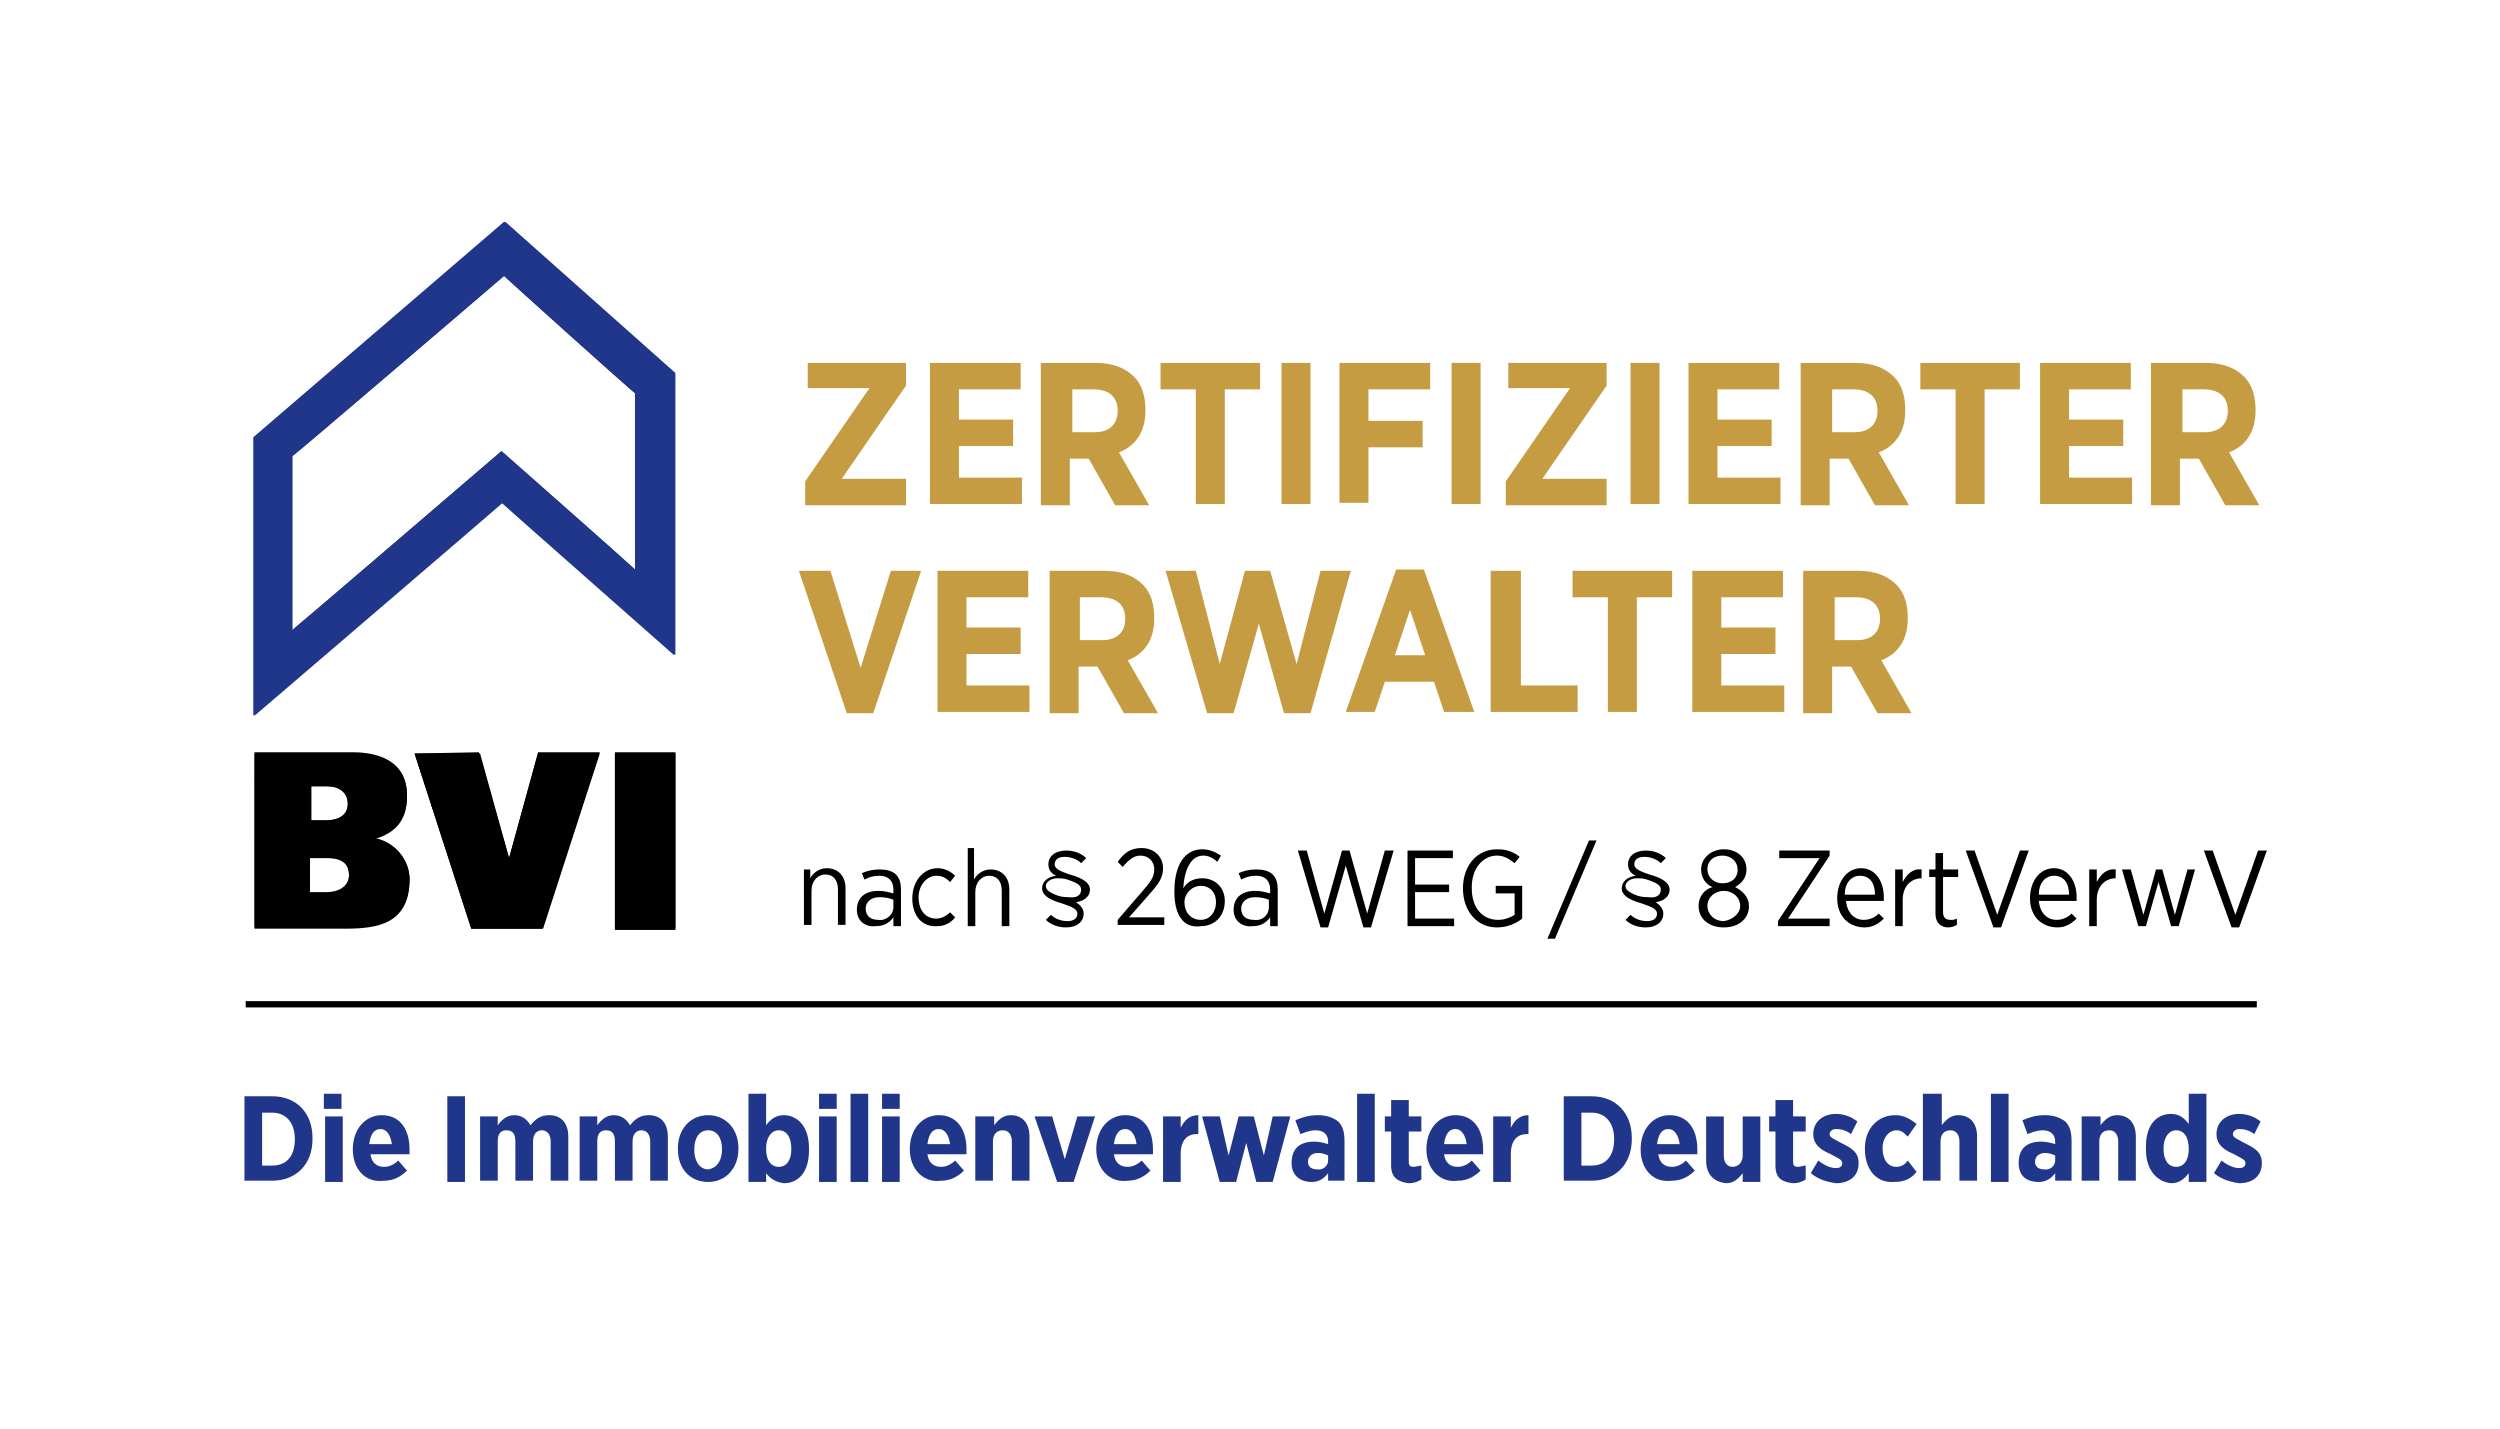 <?xml version="1.0" encoding="utf-8"?>
<!-- Generator: Adobe Illustrator 27.9.1, SVG Export Plug-In . SVG Version: 6.00 Build 0)  -->
<svg version="1.1" id="Ebene_2" xmlns="http://www.w3.org/2000/svg" xmlns:xlink="http://www.w3.org/1999/xlink" x="0px" y="0px"
	 width="198.4px" height="113.4px" viewBox="2250.2 595.2 198.4 113.4" style="enable-background:new 2250.2 595.2 198.4 113.4;"
	 xml:space="preserve">
<style type="text/css">
	.st0{fill:#20368A;}
	.st1{stroke:#000000;stroke-width:0.5;stroke-miterlimit:10;}
	.st2{fill:#C59C42;}
</style>
<path class="st0" d="M2290.2,617.1c0.2,0.2,10.3,9.3,10.4,9.3v14c-0.4-0.4-10.6-9.4-10.6-9.4s-16.2,13.9-16.6,14.2v-13.8
	C2273.5,631.4,2290,617.2,2290.2,617.1 M2270.3,629.9v22.1c0,0,19.5-16.7,19.7-16.9c0.2,0.2,13.7,12.1,13.7,12.1v-22.4l-13.5-12
	L2270.3,629.9z"/>
<path d="M2274.9,666h1.2c0.9,0,1.8-0.4,1.8-1.4c0-1.2-0.9-1.4-1.8-1.4h-1.3V666z M2274.9,660.3h1.2c0.8,0,1.7-0.3,1.7-1.3
	c0-1-0.8-1.4-1.6-1.4h-1.3V660.3z M2270.4,654.9h7.8c2.2,0,4.3,0.8,4.3,3.4c0,1.9-0.9,2.9-2.6,3.4v0c1.7,0.3,2.8,1.8,2.8,3.2
	c0,3.5-2.5,3.9-5.1,3.9h-7.2V654.9z"/>
<polygon points="2283.1,655 2288.2,654.9 2290.6,663.3 2290.6,663.3 2292.9,654.9 2297.8,654.9 2293.2,668.9 2287.6,668.9 "/>
<rect x="2299" y="654.9" width="4.8" height="14"/>
<path class="st0" d="M2290.2,617.1c0.2,0.2,10.3,9.3,10.4,9.3v14c-0.4-0.4-10.6-9.4-10.6-9.4s-16.2,13.9-16.6,14.2v-13.8
	C2273.5,631.4,2290,617.3,2290.2,617.1 M2270.4,629.9V652c0,0,19.5-16.7,19.7-16.9c0.2,0.2,13.7,12.1,13.7,12.1v-22.4l-13.5-12
	L2270.4,629.9z"/>
<path d="M2274.9,666.1h1.2c0.9,0,1.8-0.4,1.8-1.4c0-1.2-0.9-1.4-1.8-1.4h-1.3V666.1z M2274.9,660.3h1.2c0.8,0,1.7-0.3,1.7-1.3
	c0-1-0.8-1.4-1.6-1.4h-1.3V660.3z M2270.4,655h7.8c2.2,0,4.3,0.8,4.3,3.4c0,1.9-0.9,2.9-2.6,3.4v0c1.7,0.3,2.8,1.8,2.8,3.2
	c0,3.5-2.5,3.9-5.1,3.9h-7.2V655z"/>
<polygon points="2283.1,655 2288.3,655 2290.6,663.3 2290.6,663.3 2292.9,655 2297.8,655 2293.3,668.9 2287.6,668.9 "/>
<rect x="2299" y="655" width="4.8" height="14"/>
<line class="st1" x1="2429.3" y1="674.9" x2="2269.7" y2="674.9"/>
<path class="st0" d="M2269.6,682.2h2.2c2,0,3.2,1.4,3.2,3.3v0.1c0,2-1.3,3.3-3.2,3.3h-2.2V682.2z M2271,683.5v4.2h0.8
	c1.1,0,1.8-0.7,1.8-2.1v0c0-1.3-0.7-2.1-1.8-2.1H2271z"/>
<path class="st0" d="M2275.9,682h1.4v1.2h-1.4V682z M2276,683.8h1.4v5.2h-1.4V683.8z"/>
<path class="st0" d="M2278.2,686.4L2278.2,686.4c0-1.6,1-2.7,2.3-2.7c1.5,0,2.2,1.2,2.2,2.7c0,0.1,0,0.2,0,0.4h-3.1
	c0.1,0.7,0.5,1,1.1,1c0.4,0,0.8-0.2,1.1-0.5l0.7,0.8c-0.5,0.5-1.1,0.8-1.8,0.8C2279.2,689.1,2278.2,688,2278.2,686.4z M2281.3,686
	c-0.1-0.7-0.4-1.2-0.9-1.2c-0.5,0-0.8,0.4-0.9,1.2H2281.3z"/>
<path class="st0" d="M2285.7,682.2h1.4v6.8h-1.4V682.2z"/>
<path class="st0" d="M2288.3,683.8h1.4v0.7c0.3-0.4,0.7-0.8,1.3-0.8c0.6,0,1,0.3,1.3,0.8c0.4-0.5,0.8-0.8,1.5-0.8
	c0.9,0,1.5,0.6,1.5,1.7v3.5h-1.4v-3.1c0-0.6-0.3-0.9-0.7-0.9s-0.7,0.3-0.7,0.9v3.1h-1.4v-3.1c0-0.6-0.2-0.9-0.7-0.9
	s-0.7,0.3-0.7,0.9v3.1h-1.4V683.8z"/>
<path class="st0" d="M2296.2,683.8h1.4v0.7c0.3-0.4,0.7-0.8,1.3-0.8c0.6,0,1,0.3,1.3,0.8c0.4-0.5,0.8-0.8,1.5-0.8
	c0.9,0,1.5,0.6,1.5,1.7v3.5h-1.4v-3.1c0-0.6-0.3-0.9-0.7-0.9s-0.7,0.3-0.7,0.9v3.1h-1.4v-3.1c0-0.6-0.2-0.9-0.7-0.9
	s-0.7,0.3-0.7,0.9v3.1h-1.4V683.8z"/>
<path class="st0" d="M2304,686.4v-0.1c0-1.5,1-2.6,2.4-2.6s2.4,1.1,2.4,2.6v0.1c0,1.5-1,2.6-2.4,2.6S2304,688,2304,686.4z
	 M2307.5,686.4L2307.5,686.4c0-0.9-0.4-1.5-1.1-1.5c-0.7,0-1.1,0.6-1.1,1.5v0.1c0,0.8,0.4,1.5,1.1,1.5
	C2307.1,687.9,2307.5,687.3,2307.5,686.4z"/>
<path class="st0" d="M2311,688.3v0.7h-1.4v-7h1.4v2.5c0.3-0.4,0.7-0.8,1.4-0.8c1,0,2,0.8,2,2.6v0.2c0,1.8-0.9,2.6-2,2.6
	C2311.7,689,2311.3,688.7,2311,688.3z M2313,686.4L2313,686.4c0-1-0.4-1.5-1-1.5c-0.6,0-1,0.6-1,1.4v0.1c0,0.9,0.4,1.4,1,1.4
	C2312.6,687.8,2313,687.3,2313,686.4z"/>
<path class="st0" d="M2315.2,682h1.4v1.2h-1.4V682z M2315.2,683.8h1.4v5.2h-1.4V683.8z"/>
<path class="st0" d="M2317.7,682h1.4v7h-1.4V682z"/>
<path class="st0" d="M2320.2,682h1.4v1.2h-1.4V682z M2320.2,683.8h1.4v5.2h-1.4V683.8z"/>
<path class="st0" d="M2322.4,686.4L2322.4,686.4c0-1.6,1-2.7,2.3-2.7c1.5,0,2.2,1.2,2.2,2.7c0,0.1,0,0.2,0,0.4h-3.1
	c0.1,0.7,0.5,1,1.1,1c0.4,0,0.8-0.2,1.1-0.5l0.7,0.8c-0.5,0.5-1.1,0.8-1.8,0.8C2323.5,689.1,2322.4,688,2322.4,686.4z M2325.6,686
	c-0.1-0.7-0.4-1.2-0.9-1.2c-0.5,0-0.8,0.4-0.9,1.2H2325.6z"/>
<path class="st0" d="M2327.7,683.8h1.4v0.7c0.3-0.4,0.7-0.8,1.3-0.8c1,0,1.5,0.7,1.5,1.7v3.5h-1.4v-3.1c0-0.6-0.3-0.9-0.7-0.9
	c-0.5,0-0.8,0.3-0.8,0.9v3.1h-1.4V683.8z"/>
<path class="st0" d="M2332.3,683.8h1.4l1,3.4l1-3.4h1.4l-1.7,5.2h-1.3L2332.3,683.8z"/>
<path class="st0" d="M2337.2,686.4L2337.2,686.4c0-1.6,1-2.7,2.3-2.7c1.5,0,2.2,1.2,2.2,2.7c0,0.1,0,0.2,0,0.4h-3.1
	c0.1,0.7,0.5,1,1.1,1c0.4,0,0.8-0.2,1.1-0.5l0.7,0.8c-0.5,0.5-1.1,0.8-1.8,0.8C2338.3,689.1,2337.2,688,2337.2,686.4z M2340.4,686
	c-0.1-0.7-0.4-1.2-0.9-1.2c-0.5,0-0.8,0.4-0.9,1.2H2340.4z"/>
<path class="st0" d="M2342.5,683.8h1.4v0.9c0.3-0.6,0.7-1,1.4-1v1.5h-0.1c-0.8,0-1.3,0.5-1.3,1.6v2.2h-1.4V683.8z"/>
<path class="st0" d="M2345.6,683.8h1.4l0.7,3.1l0.8-3.1h1.2l0.8,3.1l0.7-3.1h1.4l-1.4,5.2h-1.3l-0.8-3.1l-0.8,3.1h-1.3L2345.6,683.8
	z"/>
<path class="st0" d="M2352.7,687.5L2352.7,687.5c0-1.2,0.7-1.7,1.8-1.7c0.4,0,0.8,0.1,1.1,0.2v-0.2c0-0.6-0.4-0.9-1-0.9
	c-0.5,0-0.9,0.2-1.2,0.3l-0.4-1.1c0.5-0.2,1-0.4,1.8-0.4c0.7,0,1.2,0.2,1.6,0.5c0.4,0.4,0.5,0.9,0.5,1.6v3.1h-1.3v-0.6
	c-0.3,0.4-0.7,0.7-1.3,0.7C2353.4,689,2352.7,688.5,2352.7,687.5z M2355.6,687.3v-0.4c-0.2-0.1-0.5-0.2-0.8-0.2
	c-0.5,0-0.8,0.3-0.8,0.7v0c0,0.4,0.3,0.6,0.7,0.6C2355.2,688.1,2355.6,687.7,2355.6,687.3z"/>
<path class="st0" d="M2357.9,682h1.4v7h-1.4V682z"/>
<path class="st0" d="M2360.6,687.7v-2.7h-0.5v-1.2h0.5v-1.3h1.4v1.3h1v1.2h-1v2.4c0,0.3,0.1,0.4,0.4,0.4c0.2,0,0.4-0.1,0.6-0.1v1.1
	c-0.3,0.2-0.6,0.3-1,0.3C2361.2,689,2360.6,688.7,2360.6,687.7z"/>
<path class="st0" d="M2363.4,686.4L2363.4,686.4c0-1.6,1-2.7,2.3-2.7c1.5,0,2.2,1.2,2.2,2.7c0,0.1,0,0.2,0,0.4h-3.1
	c0.1,0.7,0.5,1,1.1,1c0.4,0,0.8-0.2,1.1-0.5l0.7,0.8c-0.5,0.5-1.1,0.8-1.8,0.8C2364.5,689.1,2363.4,688,2363.4,686.4z M2366.6,686
	c-0.1-0.7-0.4-1.2-0.9-1.2c-0.5,0-0.8,0.4-0.9,1.2H2366.6z"/>
<path class="st0" d="M2368.7,683.8h1.4v0.9c0.3-0.6,0.7-1,1.4-1v1.5h-0.1c-0.8,0-1.3,0.5-1.3,1.6v2.2h-1.4V683.8z"/>
<path class="st0" d="M2374.3,682.2h2.2c2,0,3.2,1.4,3.2,3.3v0.1c0,2-1.3,3.3-3.2,3.3h-2.2V682.2z M2375.7,683.5v4.2h0.8
	c1.1,0,1.8-0.7,1.8-2.1v0c0-1.3-0.7-2.1-1.8-2.1H2375.7z"/>
<path class="st0" d="M2380.4,686.4L2380.4,686.4c0-1.6,1-2.7,2.3-2.7c1.5,0,2.2,1.2,2.2,2.7c0,0.1,0,0.2,0,0.4h-3.1
	c0.1,0.7,0.5,1,1.1,1c0.4,0,0.8-0.2,1.1-0.5l0.7,0.8c-0.5,0.5-1.1,0.8-1.8,0.8C2381.4,689.1,2380.4,688,2380.4,686.4z M2383.5,686
	c-0.1-0.7-0.4-1.2-0.9-1.2c-0.5,0-0.8,0.4-0.9,1.2H2383.5z"/>
<path class="st0" d="M2385.6,687.3v-3.5h1.4v3.1c0,0.6,0.3,0.9,0.7,0.9s0.8-0.3,0.8-0.9v-3.1h1.4v5.2h-1.4v-0.7
	c-0.3,0.4-0.7,0.8-1.3,0.8C2386.2,689,2385.6,688.4,2385.6,687.3z"/>
<path class="st0" d="M2391.1,687.7v-2.7h-0.5v-1.2h0.5v-1.3h1.4v1.3h1v1.2h-1v2.4c0,0.3,0.1,0.4,0.4,0.4c0.2,0,0.4-0.1,0.6-0.1v1.1
	c-0.3,0.2-0.6,0.3-1,0.3C2391.6,689,2391.1,688.7,2391.1,687.7z"/>
<path class="st0" d="M2393.9,688.3l0.6-1c0.5,0.4,1,0.6,1.4,0.6c0.4,0,0.5-0.2,0.5-0.4v0c0-0.3-0.4-0.4-0.9-0.7
	c-0.7-0.3-1.4-0.7-1.4-1.6v0c0-1,0.8-1.6,1.8-1.6c0.6,0,1.2,0.2,1.7,0.6l-0.5,1c-0.4-0.3-0.8-0.4-1.2-0.4c-0.3,0-0.5,0.2-0.5,0.4v0
	c0,0.3,0.4,0.4,0.9,0.7c0.8,0.4,1.4,0.7,1.4,1.6v0c0,1.1-0.8,1.6-1.8,1.6C2395.2,689,2394.5,688.8,2393.9,688.3z"/>
<path class="st0" d="M2398.2,686.4v-0.1c0-1.5,1-2.6,2.4-2.6c0.7,0,1.2,0.3,1.7,0.7l-0.7,1c-0.3-0.3-0.5-0.5-0.9-0.5
	c-0.6,0-1.1,0.6-1.1,1.4v0c0,0.9,0.4,1.5,1.1,1.5c0.4,0,0.7-0.2,0.9-0.5l0.7,0.9c-0.4,0.5-0.9,0.8-1.8,0.8
	C2399.1,689.1,2398.2,688,2398.2,686.4z"/>
<path class="st0" d="M2402.9,682h1.4v2.5c0.3-0.4,0.7-0.8,1.3-0.8c1,0,1.5,0.7,1.5,1.7v3.5h-1.4v-3.1c0-0.6-0.3-0.9-0.7-0.9
	c-0.5,0-0.8,0.3-0.8,0.9v3.1h-1.4V682z"/>
<path class="st0" d="M2408.2,682h1.4v7h-1.4V682z"/>
<path class="st0" d="M2410.4,687.5L2410.4,687.5c0-1.2,0.7-1.7,1.8-1.7c0.4,0,0.8,0.1,1.1,0.2v-0.2c0-0.6-0.4-0.9-1-0.9
	c-0.5,0-0.9,0.2-1.2,0.3l-0.4-1.1c0.5-0.2,1-0.4,1.8-0.4c0.7,0,1.2,0.2,1.6,0.5c0.4,0.4,0.5,0.9,0.5,1.6v3.1h-1.3v-0.6
	c-0.3,0.4-0.7,0.7-1.3,0.7C2411,689,2410.4,688.5,2410.4,687.5z M2413.3,687.3v-0.4c-0.2-0.1-0.5-0.2-0.8-0.2
	c-0.5,0-0.8,0.3-0.8,0.7v0c0,0.4,0.3,0.6,0.7,0.6C2412.9,688.1,2413.3,687.7,2413.3,687.3z"/>
<path class="st0" d="M2415.5,683.8h1.4v0.7c0.3-0.4,0.7-0.8,1.3-0.8c1,0,1.5,0.7,1.5,1.7v3.5h-1.4v-3.1c0-0.6-0.3-0.9-0.7-0.9
	c-0.5,0-0.8,0.3-0.8,0.9v3.1h-1.4V683.8z"/>
<path class="st0" d="M2420.5,686.4v-0.2c0-1.8,0.9-2.6,2-2.6c0.7,0,1.1,0.4,1.4,0.8V682h1.4v7h-1.4v-0.7c-0.3,0.4-0.7,0.8-1.4,0.8
	C2421.5,689,2420.5,688.2,2420.5,686.4z M2423.9,686.4L2423.9,686.4c0-1-0.4-1.5-1-1.5c-0.6,0-1,0.6-1,1.4v0.1c0,0.9,0.4,1.4,1,1.4
	C2423.5,687.8,2423.9,687.3,2423.9,686.4z"/>
<path class="st0" d="M2425.9,688.3l0.6-1c0.5,0.4,1,0.6,1.4,0.6c0.4,0,0.5-0.2,0.5-0.4v0c0-0.3-0.4-0.4-0.9-0.7
	c-0.7-0.3-1.4-0.7-1.4-1.6v0c0-1,0.8-1.6,1.8-1.6c0.6,0,1.2,0.2,1.7,0.6l-0.5,1c-0.4-0.3-0.8-0.4-1.2-0.4c-0.3,0-0.5,0.2-0.5,0.4v0
	c0,0.3,0.4,0.4,0.9,0.7c0.8,0.4,1.4,0.7,1.4,1.6v0c0,1.1-0.8,1.6-1.8,1.6C2427.2,689,2426.5,688.8,2425.9,688.3z"/>
<g>
	<path class="st2" d="M2314.1,633.4l5.1-7.4h-4.9V624h7.8v1.8l-5.1,7.4h5.1v2.1h-8V633.4z"/>
	<path class="st2" d="M2324,624h7.2v2.1h-4.9v2.4h4.3v2.1h-4.3v2.5h5v2.1h-7.3V624z"/>
	<path class="st2" d="M2333,624h4.2c1.3,0,2.3,0.4,3,1.1c0.6,0.6,0.9,1.5,0.9,2.6v0.1c0,1.7-0.8,2.8-2.1,3.3l2.4,4.2h-2.7l-2.1-3.7
		h-1.5v3.7h-2.3V624z M2337.1,629.5c1.2,0,1.8-0.7,1.8-1.7v0c0-1.1-0.7-1.7-1.9-1.7h-1.7v3.4H2337.1z"/>
	<path class="st2" d="M2345.1,626.1h-2.8V624h7.9v2.1h-2.8v9.1h-2.3V626.1z"/>
	<path class="st2" d="M2351.9,624h2.3v11.2h-2.3V624z"/>
	<path class="st2" d="M2356.5,624h7.2v2.1h-4.9v2.5h4.3v2.1h-4.3v4.4h-2.3V624z"/>
	<path class="st2" d="M2365.4,624h2.3v11.2h-2.3V624z"/>
	<path class="st2" d="M2369.7,633.4l5.1-7.4h-4.9V624h7.8v1.8l-5.1,7.4h5.1v2.1h-8V633.4z"/>
	<path class="st2" d="M2379.6,624h2.3v11.2h-2.3V624z"/>
	<path class="st2" d="M2384.2,624h7.2v2.1h-4.9v2.4h4.3v2.1h-4.3v2.5h5v2.1h-7.3V624z"/>
	<path class="st2" d="M2393.3,624h4.2c1.3,0,2.3,0.4,3,1.1c0.6,0.6,0.9,1.5,0.9,2.6v0.1c0,1.7-0.8,2.8-2.1,3.3l2.4,4.2h-2.7
		l-2.1-3.7h-1.5v3.7h-2.3V624z M2397.4,629.5c1.2,0,1.8-0.7,1.8-1.7v0c0-1.1-0.7-1.7-1.9-1.7h-1.7v3.4H2397.4z"/>
	<path class="st2" d="M2405.4,626.1h-2.8V624h7.9v2.1h-2.8v9.1h-2.3V626.1z"/>
	<path class="st2" d="M2412.1,624h7.2v2.1h-4.9v2.4h4.3v2.1h-4.3v2.5h5v2.1h-7.3V624z"/>
	<path class="st2" d="M2421.1,624h4.2c1.3,0,2.3,0.4,3,1.1c0.6,0.6,0.9,1.5,0.9,2.6v0.1c0,1.7-0.8,2.8-2.1,3.3l2.4,4.2h-2.7
		l-2.1-3.7h-1.5v3.7h-2.3V624z M2425.2,629.5c1.2,0,1.8-0.7,1.8-1.7v0c0-1.1-0.7-1.7-1.9-1.7h-1.7v3.4H2425.2z"/>
	<path class="st2" d="M2313.6,640.5h2.5l2.4,7.7l2.4-7.7h2.4l-3.8,11.3h-2.1L2313.6,640.5z"/>
	<path class="st2" d="M2324.6,640.5h7.2v2.1h-4.9v2.4h4.3v2.1h-4.3v2.5h5v2.1h-7.3V640.5z"/>
	<path class="st2" d="M2333.7,640.5h4.2c1.3,0,2.3,0.4,3,1.1c0.6,0.6,0.9,1.5,0.9,2.6v0.1c0,1.7-0.8,2.8-2.1,3.3l2.4,4.2h-2.7
		l-2.1-3.7h-1.5v3.7h-2.3V640.5z M2337.7,646c1.2,0,1.8-0.7,1.8-1.7v0c0-1.1-0.7-1.7-1.9-1.7h-1.7v3.4H2337.7z"/>
	<path class="st2" d="M2342.7,640.5h2.4l1.9,7.4l2-7.4h2l2.1,7.4l1.9-7.4h2.4l-3.2,11.3h-2.1l-2-7.1l-2,7.1h-2.1L2342.7,640.5z"/>
	<path class="st2" d="M2361,640.4h2.2l4,11.3h-2.4l-0.8-2.4h-3.9l-0.8,2.4h-2.3L2361,640.4z M2363.3,647.2l-1.2-3.6l-1.2,3.6H2363.3
		z"/>
	<path class="st2" d="M2368.6,640.5h2.3v9.1h4.5v2.1h-6.9V640.5z"/>
	<path class="st2" d="M2377.8,642.6h-2.8v-2.1h7.9v2.1h-2.8v9.1h-2.3V642.6z"/>
	<path class="st2" d="M2384.5,640.5h7.2v2.1h-4.9v2.4h4.3v2.1h-4.3v2.5h5v2.1h-7.3V640.5z"/>
	<path class="st2" d="M2393.5,640.5h4.2c1.3,0,2.3,0.4,3,1.1c0.6,0.6,0.9,1.5,0.9,2.6v0.1c0,1.7-0.8,2.8-2.1,3.3l2.4,4.2h-2.7
		l-2.1-3.7h-1.5v3.7h-2.3V640.5z M2397.6,646c1.2,0,1.8-0.7,1.8-1.7v0c0-1.1-0.7-1.7-1.9-1.7h-1.7v3.4H2397.6z"/>
	<path d="M2313.9,664.2h0.6v0.7c0.2-0.4,0.7-0.8,1.3-0.8c0.9,0,1.5,0.6,1.5,1.6v2.9h-0.6v-2.8c0-0.8-0.4-1.2-1-1.2s-1.1,0.5-1.1,1.3
		v2.7h-0.6V664.2z"/>
	<path d="M2318.2,667.4L2318.2,667.4c0-1,0.7-1.5,1.7-1.5c0.5,0,0.8,0.1,1.2,0.2v-0.3c0-0.7-0.4-1.1-1.1-1.1c-0.5,0-0.8,0.1-1.2,0.3
		l-0.2-0.5c0.4-0.2,0.9-0.3,1.4-0.3c0.5,0,1,0.1,1.3,0.4c0.3,0.3,0.4,0.7,0.4,1.2v2.9h-0.6v-0.7c-0.3,0.4-0.7,0.7-1.4,0.7
		C2318.9,668.8,2318.2,668.3,2318.2,667.4z M2321.1,667.2v-0.6c-0.3-0.1-0.6-0.2-1.1-0.2c-0.7,0-1.1,0.4-1.1,0.9v0
		c0,0.6,0.4,0.9,1,0.9C2320.5,668.3,2321.1,667.8,2321.1,667.2z"/>
	<path d="M2322.6,666.5L2322.6,666.5c0-1.4,0.9-2.4,2-2.4c0.6,0,1.1,0.3,1.4,0.6l-0.4,0.5c-0.3-0.3-0.6-0.5-1.1-0.5
		c-0.7,0-1.4,0.7-1.4,1.7v0c0,1.1,0.6,1.7,1.4,1.7c0.4,0,0.8-0.2,1.1-0.5l0.4,0.4c-0.3,0.4-0.8,0.7-1.4,0.7
		C2323.4,668.8,2322.6,667.9,2322.6,666.5z"/>
	<path d="M2326.9,662.5h0.6v2.5c0.2-0.4,0.7-0.8,1.3-0.8c0.9,0,1.5,0.6,1.5,1.6v2.9h-0.6v-2.8c0-0.8-0.4-1.2-1-1.2s-1.1,0.5-1.1,1.3
		v2.7h-0.6V662.5z"/>
	<path d="M2336.2,667.7L2336.2,667.7c0,0.7-0.6,1.1-1.4,1.1c-0.6,0-1.2-0.2-1.6-0.6l0.4-0.4c0.3,0.3,0.8,0.5,1.3,0.5
		c0.5,0,0.8-0.2,0.8-0.6v0c0-0.3-0.3-0.5-1.2-0.8c-1.1-0.3-1.6-0.7-1.6-1.2v0c0-0.5,0.4-0.9,1.1-1c-0.4-0.2-0.6-0.5-0.6-0.9v0
		c0-0.7,0.6-1.1,1.4-1.1c0.6,0,1.2,0.2,1.6,0.6l-0.4,0.4c-0.3-0.3-0.8-0.5-1.3-0.5s-0.8,0.2-0.8,0.6v0c0,0.3,0.3,0.5,1.2,0.8
		c1.1,0.3,1.6,0.7,1.6,1.2v0c0,0.5-0.4,0.9-1.1,1C2335.9,667,2336.2,667.3,2336.2,667.7z M2336,665.8L2336,665.8
		c0-0.3-0.2-0.5-1.1-0.8c-0.3-0.1-0.6-0.1-0.8-0.1c-0.5,0-0.9,0.3-0.9,0.6v0c0,0.3,0.2,0.5,1,0.8c0.4,0.1,0.6,0.1,0.8,0.1
		C2335.7,666.5,2336,666.2,2336,665.8z"/>
	<path d="M2338.9,668.2l1.9-2.2c0.7-0.8,1-1.2,1-1.8c0-0.7-0.5-1.1-1.1-1.1c-0.5,0-0.9,0.3-1.4,0.9l-0.4-0.4c0.5-0.7,1-1.1,1.9-1.1
		c1,0,1.7,0.7,1.7,1.6v0c0,0.8-0.4,1.3-1.2,2.2l-1.5,1.7h2.8v0.6h-3.7V668.2z"/>
	<path d="M2344.1,668.3c-0.4-0.4-0.7-1.1-0.7-2.3v-0.1c0-2,0.8-3.3,2.2-3.3c0.6,0,1,0.2,1.5,0.5l-0.3,0.5c-0.3-0.3-0.7-0.5-1.1-0.5
		c-1,0-1.5,1.1-1.6,2.6c0.3-0.5,0.8-0.8,1.5-0.8c1,0,1.8,0.7,1.8,1.8v0c0,1.2-0.8,2-1.9,2C2344.9,668.8,2344.4,668.6,2344.1,668.3z
		 M2346.7,666.8L2346.7,666.8c0-0.8-0.5-1.3-1.2-1.3c-0.7,0-1.3,0.6-1.3,1.3v0c0,0.8,0.5,1.4,1.3,1.4
		C2346.2,668.2,2346.7,667.6,2346.7,666.8z"/>
	<path d="M2348.1,667.4L2348.1,667.4c0-1,0.7-1.5,1.7-1.5c0.5,0,0.8,0.1,1.2,0.2v-0.3c0-0.7-0.4-1.1-1.1-1.1c-0.5,0-0.8,0.1-1.2,0.3
		l-0.2-0.5c0.4-0.2,0.9-0.3,1.4-0.3c0.5,0,1,0.1,1.3,0.4c0.3,0.3,0.4,0.7,0.4,1.2v2.9h-0.6v-0.7c-0.3,0.4-0.7,0.7-1.4,0.7
		C2348.8,668.8,2348.1,668.3,2348.1,667.4z M2350.9,667.2v-0.6c-0.3-0.1-0.6-0.2-1.1-0.2c-0.7,0-1.1,0.4-1.1,0.9v0
		c0,0.6,0.4,0.9,1,0.9C2350.4,668.3,2350.9,667.8,2350.9,667.2z"/>
	<path d="M2353.2,662.7h0.7l1.4,5l1.4-5h0.6l1.4,5l1.4-5h0.7l-1.8,6.1h-0.6l-1.4-4.9l-1.4,4.9h-0.6L2353.2,662.7z"/>
	<path d="M2361.8,662.7h3.7v0.6h-3v2.1h2.7v0.6h-2.7v2.1h3.1v0.6h-3.7V662.7z"/>
	<path d="M2366.3,665.7L2366.3,665.7c0-1.8,1.1-3.1,2.7-3.1c0.8,0,1.3,0.2,1.8,0.6l-0.4,0.5c-0.4-0.3-0.8-0.6-1.4-0.6
		c-1.1,0-2,1-2,2.5v0.1c0,1.5,0.8,2.5,2.1,2.5c0.5,0,1-0.2,1.3-0.4v-1.7h-1.5v-0.6h2.1v2.6c-0.5,0.4-1.2,0.7-2,0.7
		C2367.4,668.8,2366.3,667.5,2366.3,665.7z"/>
	<path d="M2376.3,661.9h0.6l-3.3,7.8h-0.6L2376.3,661.9z"/>
	<path d="M2382.2,667.7L2382.2,667.7c0,0.7-0.6,1.1-1.4,1.1c-0.6,0-1.2-0.2-1.6-0.6l0.4-0.4c0.3,0.3,0.8,0.5,1.3,0.5
		c0.5,0,0.8-0.2,0.8-0.6v0c0-0.3-0.3-0.5-1.2-0.8c-1.1-0.3-1.6-0.7-1.6-1.2v0c0-0.5,0.4-0.9,1.1-1c-0.4-0.2-0.6-0.5-0.6-0.9v0
		c0-0.7,0.6-1.1,1.4-1.1c0.6,0,1.2,0.2,1.6,0.6l-0.4,0.4c-0.3-0.3-0.8-0.5-1.3-0.5s-0.8,0.2-0.8,0.6v0c0,0.3,0.3,0.5,1.2,0.8
		c1.1,0.3,1.6,0.7,1.6,1.2v0c0,0.5-0.4,0.9-1.1,1C2381.9,667,2382.2,667.3,2382.2,667.7z M2382,665.8L2382,665.8
		c0-0.3-0.2-0.5-1.1-0.8c-0.3-0.1-0.6-0.1-0.8-0.1c-0.5,0-0.9,0.3-0.9,0.6v0c0,0.3,0.2,0.5,1,0.8c0.4,0.1,0.6,0.1,0.8,0.1
		C2381.7,666.5,2382,666.2,2382,665.8z"/>
	<path d="M2385,667.1L2385,667.1c0-0.7,0.4-1.3,1.1-1.5c-0.5-0.2-0.9-0.7-0.9-1.4v0c0-0.9,0.8-1.6,1.8-1.6c1,0,1.8,0.6,1.8,1.6v0
		c0,0.7-0.4,1.1-0.9,1.4c0.6,0.3,1.1,0.8,1.1,1.5v0c0,1-0.8,1.7-2,1.7C2385.8,668.8,2385,668.1,2385,667.1z M2388.3,667.1
		L2388.3,667.1c0-0.7-0.6-1.2-1.3-1.2c-0.7,0-1.3,0.5-1.3,1.2v0c0,0.6,0.5,1.2,1.3,1.2C2387.7,668.2,2388.3,667.7,2388.3,667.1z
		 M2388.1,664.2L2388.1,664.2c0-0.6-0.5-1.1-1.2-1.1c-0.7,0-1.2,0.4-1.2,1.1v0c0,0.6,0.5,1.1,1.2,1.1
		C2387.6,665.3,2388.1,664.9,2388.1,664.2z"/>
	<path d="M2391.3,668.3l3.3-5h-3.2v-0.6h4v0.4l-3.3,5h3.3v0.6h-4.1V668.3z"/>
	<path d="M2396,666.5L2396,666.5c0-1.4,0.8-2.4,1.9-2.4c1.1,0,1.8,1,1.8,2.3v0.3h-3c0.1,1,0.7,1.5,1.4,1.5c0.5,0,0.9-0.2,1.2-0.5
		l0.4,0.4c-0.4,0.4-0.9,0.7-1.5,0.7C2396.9,668.8,2396,667.9,2396,666.5z M2399,666.2c0-0.9-0.4-1.5-1.2-1.5c-0.7,0-1.2,0.6-1.2,1.5
		H2399z"/>
	<path d="M2400.6,664.2h0.6v1c0.3-0.6,0.8-1.1,1.5-1v0.7h0c-0.8,0-1.5,0.6-1.5,1.7v2.1h-0.6V664.2z"/>
	<path d="M2403.8,667.7v-2.9h-0.5v-0.6h0.5v-1.3h0.6v1.3h1.2v0.6h-1.2v2.8c0,0.5,0.3,0.6,0.6,0.6c0.2,0,0.3,0,0.5-0.1v0.5
		c-0.2,0.1-0.4,0.2-0.7,0.2C2404.3,668.8,2403.8,668.5,2403.8,667.7z"/>
	<path d="M2406.2,662.7h0.7l1.8,5.1l1.8-5.1h0.7l-2.2,6.1h-0.6L2406.2,662.7z"/>
	<path d="M2411.3,666.5L2411.3,666.5c0-1.4,0.8-2.4,1.9-2.4c1.1,0,1.8,1,1.8,2.3v0.3h-3c0.1,1,0.7,1.5,1.4,1.5
		c0.5,0,0.9-0.2,1.2-0.5l0.4,0.4c-0.4,0.4-0.9,0.7-1.5,0.7C2412.2,668.8,2411.3,667.9,2411.3,666.5z M2414.4,666.2
		c0-0.9-0.4-1.5-1.2-1.5c-0.7,0-1.2,0.6-1.2,1.5H2414.4z"/>
	<path d="M2416,664.2h0.6v1c0.3-0.6,0.8-1.1,1.5-1v0.7h0c-0.8,0-1.5,0.6-1.5,1.7v2.1h-0.6V664.2z"/>
	<path d="M2418.6,664.2h0.7l1,3.6l1-3.6h0.5l1,3.6l1-3.6h0.6l-1.3,4.5h-0.6l-1-3.5l-1,3.5h-0.6L2418.6,664.2z"/>
	<path d="M2425.1,662.7h0.7l1.8,5.1l1.8-5.1h0.7l-2.2,6.1h-0.6L2425.1,662.7z"/>
</g>
</svg>
